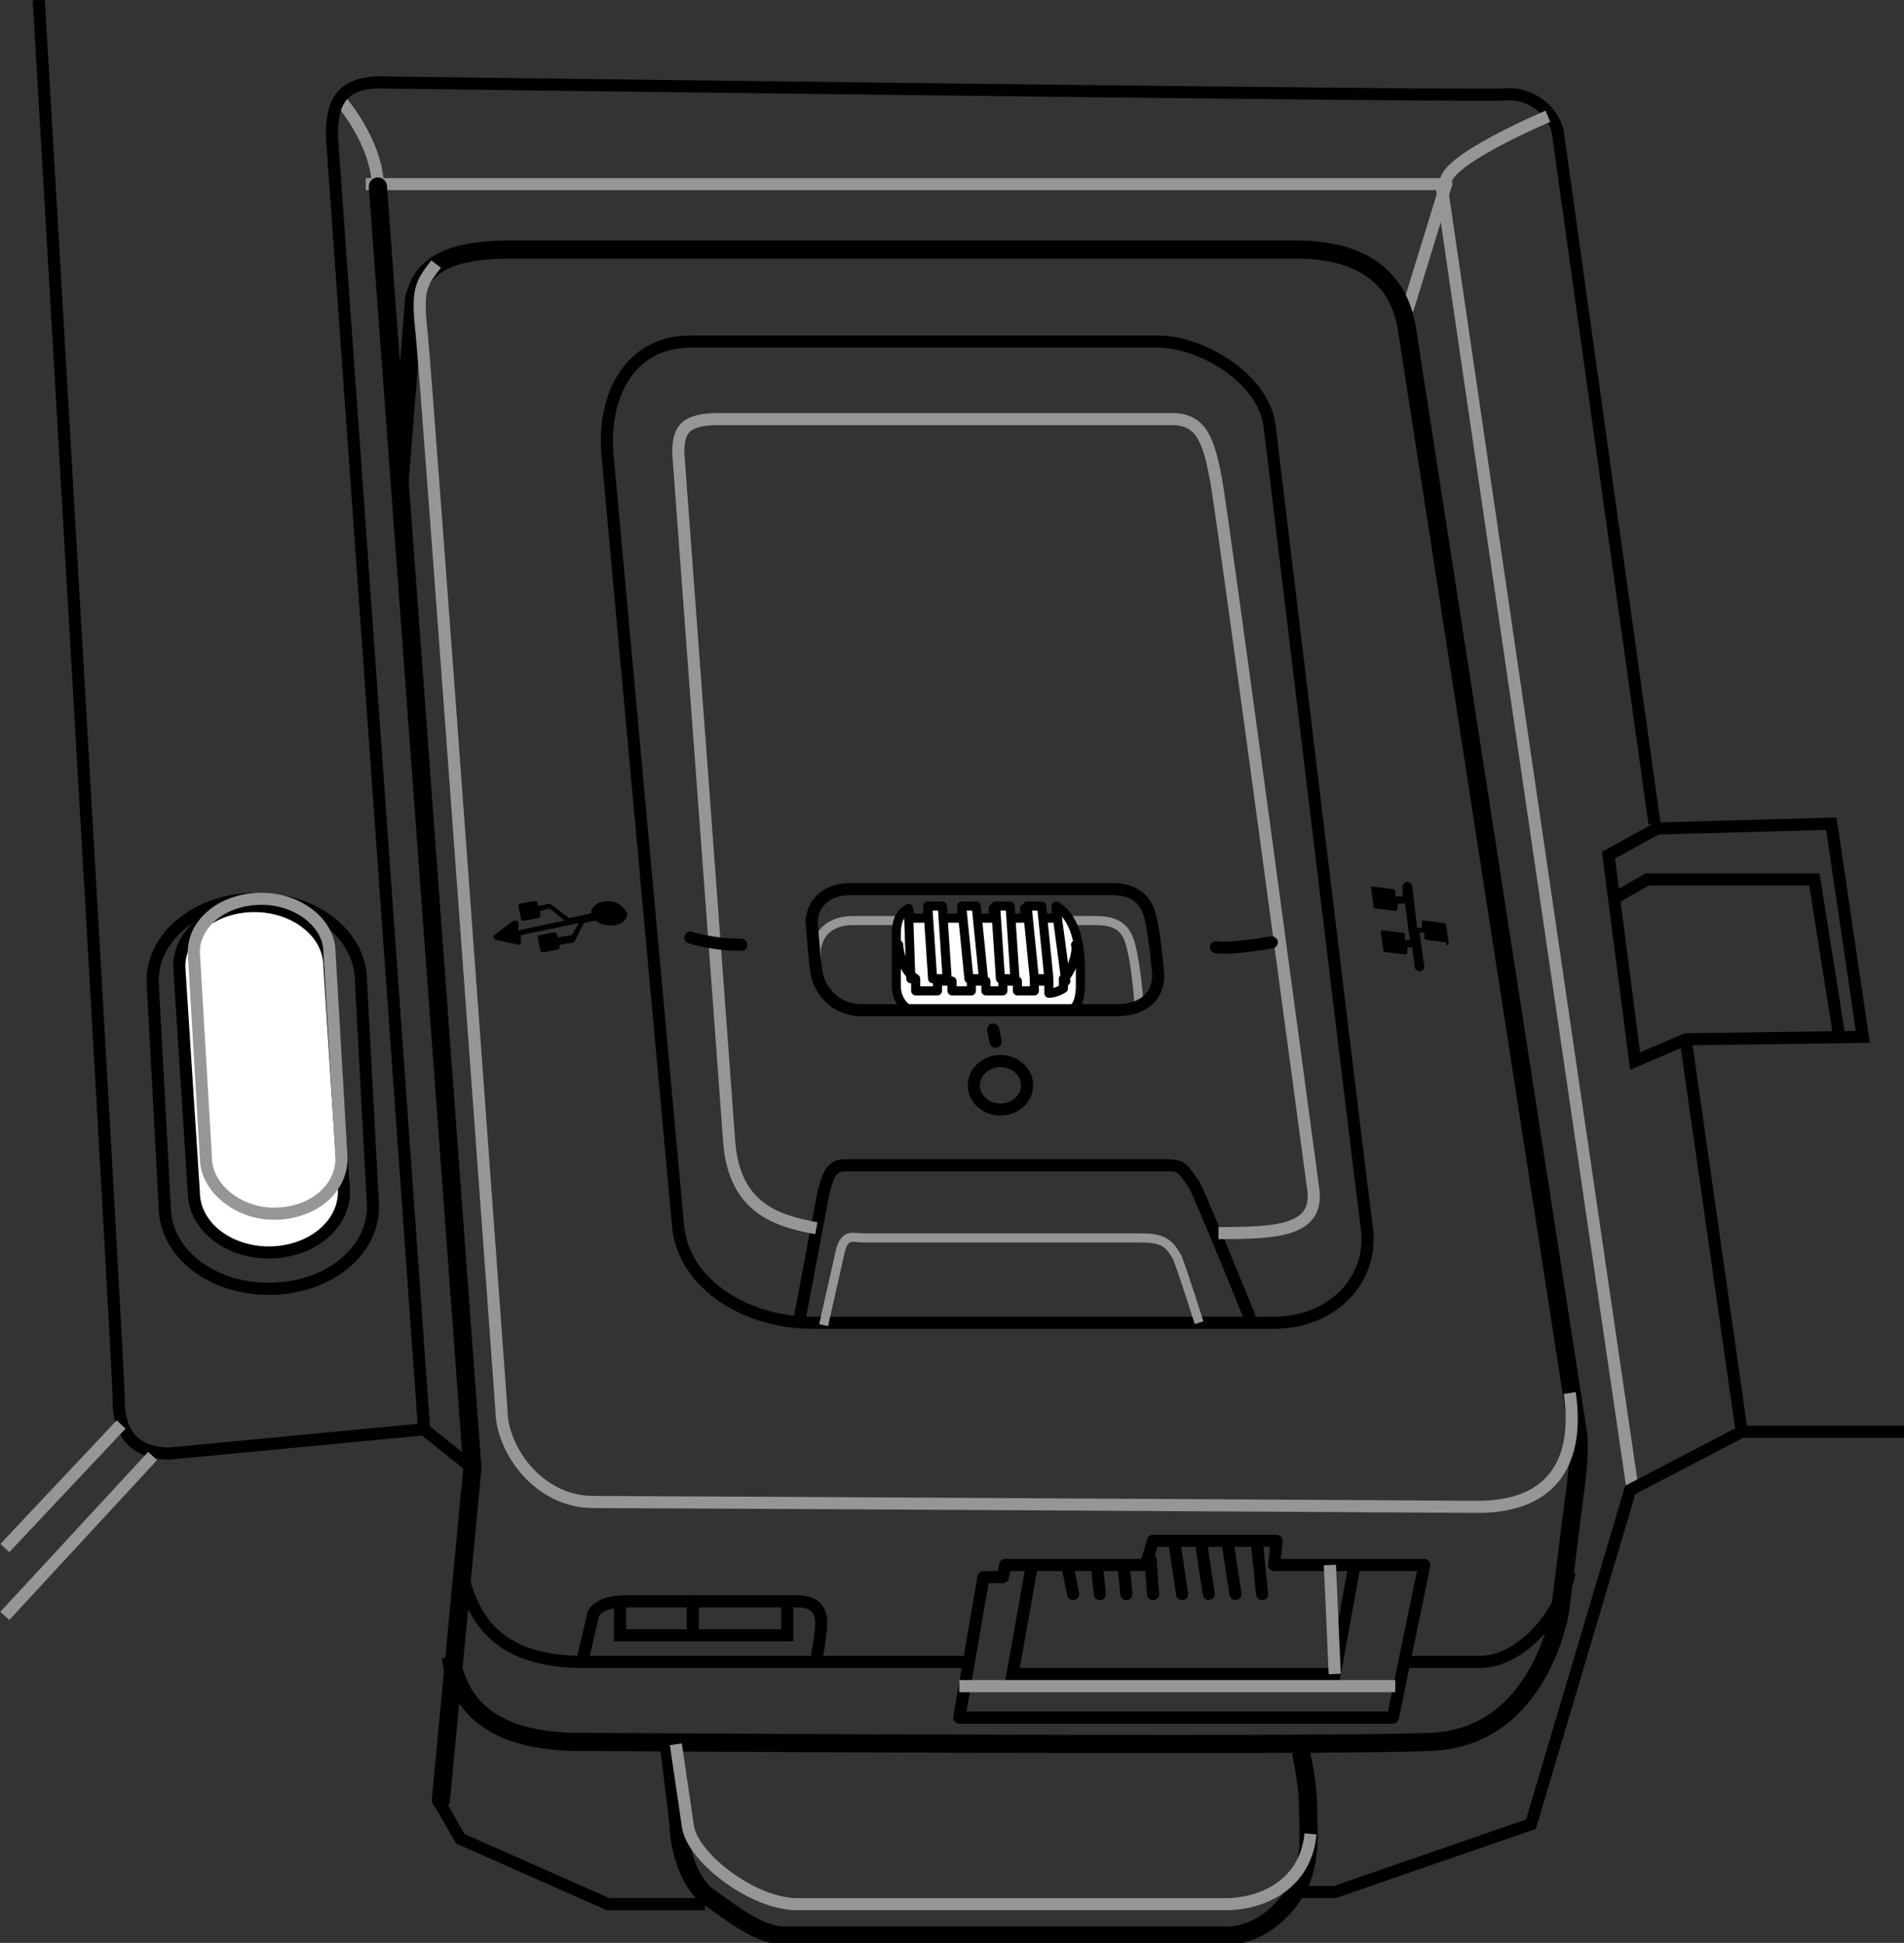 <?xml version="1.0" encoding="utf-8"?>
<!-- Generator: Adobe Illustrator 25.1.0, SVG Export Plug-In . SVG Version: 6.00 Build 0)  -->
<svg version="1.1" id="Layer_2" xmlns="http://www.w3.org/2000/svg" xmlns:xlink="http://www.w3.org/1999/xlink" x="0px" y="0px"
	 width="78.6px" height="80.2px" viewBox="0 0 78.6 80.2" style="enable-background:new 0 0 78.6 80.2;" xml:space="preserve">
<rect x="0" y="0" width="78.6" height="80.2" fill="#333333" stroke="none"/>
<style type="text/css">
	.st0{fill:none;stroke:#969696;stroke-width:0.375;stroke-miterlimit:10;}
	.st1{fill:#FFFFFF;stroke:#000000;stroke-width:0.375;stroke-linecap:round;stroke-linejoin:round;stroke-miterlimit:10;}
	.st2{fill:none;stroke:#000000;stroke-width:0.5;stroke-miterlimit:10;}
	.st3{fill:none;stroke:#969696;stroke-width:0.5;stroke-miterlimit:10;}
	.st4{fill:none;stroke:#000000;stroke-width:0.75;stroke-linecap:round;stroke-miterlimit:10;}
	.st5{fill:none;stroke:#000000;stroke-width:0.75;stroke-miterlimit:10;}
	.st6{fill:#FFFFFF;stroke:#000000;stroke-width:0.5;stroke-miterlimit:10;}
	.st7{fill:none;stroke:#000000;stroke-width:0.5;stroke-linecap:round;stroke-linejoin:round;stroke-miterlimit:10;}
	.st8{fill:none;stroke:#000000;stroke-width:0.5;stroke-linecap:round;stroke-miterlimit:10;}
	.st9{fill:none;stroke:#000000;stroke-width:0.375;stroke-linecap:round;stroke-linejoin:round;stroke-miterlimit:10;}
</style>
<path class="st0" d="M33.7,40c0-0.4,0-0.8,0-0.8c0.1-0.8,0.7-1.2,1.5-1.2h10c0.8,0,1.3,0.2,1.5,1.1c0.2,0.8,0.3,2.1,0.3,2.1
	c0,0.1,0,0.3,0,0.4"/>
<path class="st1" d="M37.6,41.7c-0.3-0.1-0.6-0.5-0.6-1v-2.1c0-0.7,0.2-0.9,0.5-1.1l0.1,0.4l0.7,0v-0.4h0.6v0.4h0.8v-0.4h0.6v0.4H41
	v-0.4h0.6v0.4h0.7v-0.4H43v0.4h0.6v-0.5c0.7,0.4,1,1.4,1,2.6v0.7c0,0.4-0.1,1-0.5,1"/>
<path class="st2" d="M14.1,4.2"/>
<path class="st3" d="M15.6,7.6c-0.1-1.8-1.5-3.4-1.5-3.4"/>
<path class="st2" d="M68.3,34l-4-28.6c-0.3-1.1-1.4-1.6-2.2-1.5C61.4,4,15.5,3.4,15.5,3.4c-1.4,0.1-1.8,0.8-1.8,2.2
	c0.1,1.4,3.8,53.3,3.8,53.3"/>
<line class="st2" x1="71.9" y1="59.1" x2="69.6" y2="43"/>
<path class="st2" d="M19.5,60.6l-2-1.6L7,60c-1.1,0-2.1-0.5-2.1-2.2C4.9,56.2,1.6,0,1.6,0"/>
<line class="st3" x1="5" y1="58.8" x2="0.2" y2="63.9"/>
<line class="st3" x1="6.3" y1="60.1" x2="0.2" y2="66.7"/>
<polygon class="st2" points="75.6,34 68.4,34.2 66.4,35.3 67.5,43.8 69.6,42.9 76.9,42.8 "/>
<polyline class="st2" points="66.6,37.1 68,36.3 74.9,36.3 75.9,42.6 "/>
<path class="st3" d="M67.2,61.6"/>
<line class="st3" x1="15.6" y1="7.6" x2="15.1" y2="7.6"/>
<path class="st3" d="M19.2,60.6"/>
<polyline class="st3" points="15.6,7.6 59.5,7.6 67.4,61.5 "/>
<polyline class="st2" points="78.6,59.1 71.9,59.1 67.3,61.5 63.2,75.3 55.1,78.1 53.1,78.1 "/>
<polyline class="st4" points="18.2,74.3 19.5,60.6 15.6,7.7 "/>
<path class="st5" d="M29.1,78.3"/>
<polyline class="st2" points="29.1,78.6 25.1,78.6 19,75.9 18.2,74.5 "/>
<path class="st3" d="M58.1,12.8l1.6-5.2c-0.3-0.9,4.2-2.8,4.2-2.8"/>
<path class="st5" d="M16.5,19.8l0.6-7.5c0.3-1.1,1-2,4-2s32.4,0,32.4,0c1.8,0,4.2,0.5,4.6,3.4l7,45.2c0.2,0.9-0.1,2.8-0.1,2.8
	l-0.6,4.8c0,0-0.8,5.2-5.3,5.4c-4.4,0.2-35.5,0-35.5,0c-3.1-0.1-4.6-1.3-5-3.5"/>
<path class="st3" d="M18,10.9c-0.6,0.8-0.8,1-0.6,2.8c0.2,1.8,3.3,44.5,3.3,44.5c0,1.6,1.5,3.8,3.8,3.8c2.3,0,36.5,0.2,36.5,0.2
	c3.2,0,4.2-2,3.8-4.7"/>
<path class="st2" d="M25.1,19L28,50.7c0.3,2.4,2.9,3.9,5.5,3.9c2.6,0,19.1,0,19.1,0c2.4,0,4.2-1.8,3.8-4.1c-0.3-2.3-4-33-4-33
	c-0.3-1.9-2.8-3.4-4.6-3.4c-1.8,0-19.3,0-19.3,0C25.9,14.1,24.8,16.5,25.1,19z"/>
<path class="st6" d="M13.6,39.9c0-1.4-1.4-2.5-3.1-2.5s-3.1,1.1-3.1,2.5L8,49.2c0,1.4,1.4,2.5,3.1,2.5s3.1-1.1,3.1-2.5L13.6,39.9z"
	/>
<path class="st2" d="M14.9,40.5c0-1.9-1.9-3.4-4.3-3.4c-2.4,0-4.3,1.5-4.3,3.4l0.5,9.3c0,1.9,1.9,3.4,4.3,3.4c2.4,0,4.3-1.5,4.3-3.4
	L14.9,40.5z"/>
<path class="st3" d="M13.6,39.3c0-1.2-1.3-2.2-2.8-2.2c-1.6,0-2.8,1-2.8,2.2l0.5,8.5c0,1.2,1.3,2.3,2.8,2.3c1.6,0,2.8-1,2.8-2.3
	L13.6,39.3z"/>
<path class="st5" d="M27.6,71.9l0.4,3.3c0,0,0,1.9,1.1,3c0.8,0.5,2.1,1.7,3.3,1.7c1.2,0,18.2,0,18.2,0c1.8,0,2.8-1.7,2.8-1.7
	c0.8-1.2,0.6-2.6,0.6-3.6s-0.3-2.3-0.3-2.3"/>
<path class="st3" d="M27.9,72l0.5,3.4c0.2,1.3,2.7,3.2,4.5,3.2c1.8,0,17.7,0,17.7,0c1.5,0,3.3-0.8,3.5-2.9"/>
<path class="st2" d="M19.1,65c0.6,2.7,2.4,3.6,5,3.6c2.7,0,15.9,0,15.9,0"/>
<path class="st2" d="M58.1,68.6h3c1.6,0,3.3-1.8,3.7-3.7"/>
<path class="st2" d="M33,54.5l1-5.3c0.2-0.7,0.3-1.1,0.9-1.1c0.7,0,13.2,0,13.2,0c0.7,0,0.7,0.1,1.2,0.8c0.4,0.8,2.3,5.5,2.3,5.5"/>
<path class="st0" d="M34,54.7l0.7-3.1c0.2-0.7,0.5-0.5,1-0.5c0.6,0,11.3,0,11.3,0c0.9,0,1.2,0.1,1.6,0.8c0.3,0.8,0.9,2.7,0.9,2.7"/>
<polygon class="st7" points="41.4,65.1 40.6,65.1 39.6,70.9 57.5,70.9 58.8,64.6 52.6,64.6 52.7,63.6 47.6,63.6 47.3,64.6 
	41.5,64.6 "/>
<polyline class="st2" points="42.6,64.6 41.8,69.1 55.1,69.1 55.9,64.7 "/>
<line class="st3" x1="39.6" y1="69.6" x2="57.6" y2="69.6"/>
<line class="st3" x1="55.1" y1="69.1" x2="54.9" y2="64.6"/>
<line class="st8" x1="44.3" y1="65.8" x2="44.1" y2="64.8"/>
<line class="st8" x1="45.4" y1="65.8" x2="45.3" y2="64.8"/>
<line class="st8" x1="46.5" y1="65.8" x2="46.4" y2="64.8"/>
<line class="st8" x1="47.6" y1="65.8" x2="47.5" y2="64.4"/>
<line class="st8" x1="48.8" y1="65.8" x2="48.5" y2="63.8"/>
<line class="st8" x1="49.9" y1="65.8" x2="49.6" y2="63.8"/>
<line class="st8" x1="51" y1="65.8" x2="50.7" y2="63.8"/>
<line class="st8" x1="52.1" y1="65.8" x2="51.9" y2="63.8"/>
<path class="st8" d="M24.1,68.3l0.4-1.7c0.3-0.5,1.1-0.5,1.5-0.5s6.9,0,6.9,0c0.8,0,1,0.4,1,0.9s-0.2,1.5-0.2,1.5"/>
<polyline class="st8" points="25.6,66.3 25.6,67.5 32.5,67.5 32.5,66.3 "/>
<line class="st8" x1="28.6" y1="67.4" x2="28.6" y2="66.1"/>
<path class="st3" d="M33.7,50.7c-1.6-0.3-3.4-0.8-3.6-3.6C29.9,44.3,28,18.7,28,18.7c0-1,0.3-1.4,1.7-1.4c1.3,0,18.7,0,18.7,0
	c1.2,0,1.5,0.9,1.8,2.5s4,29.2,4,29.2c0.3,1.8-1.4,1.9-3.9,1.9"/>
<path class="st2" d="M35.1,36.7h10.8c0.8,0,1.4,0.3,1.6,1.2c0.2,0.9,0.3,2.2,0.3,2.2c0.1,0.9-0.5,1.6-1.7,1.6c-1.3,0-10.5,0-10.5,0
	c-1.2,0-1.8-0.9-1.9-1.6c-0.1-0.7-0.2-2.1-0.2-2.1C33.6,37.1,34.3,36.7,35.1,36.7z"/>
<path class="st7" d="M39,40.9"/>
<path class="st9" d="M43.3,40.9v-0.4h-0.6v0.4h-0.7v-0.4h-0.6v0.4h-0.7v-0.4h-0.6v0.4h-0.8v-0.4h-0.6v0.4l-0.9,0v-0.5
	c-0.5-0.3-0.7-1.1-0.7-1.4"/>
<path class="st9" d="M43.3,41c0.3,0,0.6-0.2,0.6-0.2v-0.4c0.3-0.2,0.6-1.1,0.5-1.4"/>
<line class="st9" x1="37.5" y1="37.5" x2="37.6" y2="40.4"/>
<polygon class="st1" points="40.6,40.4 40.3,37.4 39.7,37.4 40,40.4 "/>
<polygon class="st1" points="39.1,40.4 38.9,37.4 38.3,37.4 38.5,40.4 "/>
<polygon class="st1" points="41.9,40.4 41.7,37.4 41.1,37.4 41.3,40.4 "/>
<polygon class="st1" points="43.3,40.4 43,37.4 42.4,37.4 42.7,40.4 "/>
<line class="st1" x1="43.6" y1="37.5" x2="44" y2="40.5"/>
<path d="M59.8,38.9l-0.1-0.7c0-0.1-0.1-0.1-0.1-0.1L58.8,38c0,0-0.1,0-0.1,0c0,0,0,0.1,0,0.1l0,0.2l-0.2,0l-0.2-1.7
	c0-0.1-0.1-0.2-0.2-0.2c-0.1,0-0.2,0.1-0.2,0.2l0,0.4l-0.3,0l0-0.2c0-0.1-0.1-0.1-0.1-0.1l-0.8-0.1c0,0-0.1,0-0.1,0c0,0,0,0.1,0,0.1
	l0.1,0.7c0,0.1,0.1,0.1,0.1,0.1l0.8,0.1c0,0,0,0,0,0c0,0,0,0,0,0c0.1,0,0.1-0.1,0.1-0.1c0,0,0,0,0-0.1l0-0.1l0.3,0l0.2,1.5l-0.2,0
	l0-0.2c0-0.1-0.1-0.1-0.1-0.1l-0.8-0.1c0,0-0.1,0-0.1,0c0,0,0,0.1,0,0.1l0.1,0.7c0,0.1,0.1,0.1,0.1,0.1l0.8,0.1c0,0,0,0,0,0
	c0,0,0,0,0,0c0.1,0,0.1-0.1,0.1-0.1c0,0,0,0,0-0.1l0-0.1l0.2,0l0.1,0.8c0,0.1,0.1,0.2,0.2,0.2c0,0,0,0,0,0c0.1,0,0.2-0.1,0.2-0.2
	l-0.2-1.4l0.2,0l0,0.2c0,0.1,0.1,0.1,0.1,0.1l0.8,0.1c0,0,0,0,0,0c0,0,0,0,0,0C59.7,39.1,59.8,39,59.8,38.9
	C59.8,38.9,59.8,38.9,59.8,38.9z"/>
<path d="M25.1,37.2c-0.4,0-0.7,0.2-0.7,0.5c0,0,0,0,0,0l-0.9,0.2l0,0l-0.8-0.6l-0.5,0.1l0-0.1c0,0,0-0.1-0.1-0.1c0,0-0.1,0-0.1,0
	l-0.5,0.1c-0.1,0-0.1,0.1-0.1,0.1l0.1,0.5c0,0,0,0.1,0.1,0.1c0,0,0,0,0.1,0c0,0,0,0,0,0l0.5-0.1c0.1,0,0.1-0.1,0.1-0.1l0-0.2
	l0.4-0.1l0.6,0.5l-1.9,0.4l0-0.3c0,0,0-0.1-0.1-0.1c0,0-0.1,0-0.1,0l-0.8,0.6c0,0-0.1,0.1,0,0.1c0,0,0,0.1,0.1,0.1l0.9,0.2
	c0,0,0,0,0,0c0,0,0,0,0,0c0.1,0,0.1-0.1,0.1-0.1c0,0,0,0,0-0.1l0-0.2l2.4-0.5l-0.3,0.5L23,38.7l0-0.1c0,0,0-0.1-0.1-0.1
	c0,0-0.1,0-0.1,0l-0.5,0.1c-0.1,0-0.1,0.1-0.1,0.1l0.1,0.5c0,0,0,0.1,0.1,0.1c0,0,0,0,0.1,0c0,0,0,0,0,0l0.5-0.1
	c0.1,0,0.1-0.1,0.1-0.1l0-0.1l0.6-0.1l0.4-0.8l0.5-0.1c0.1,0.1,0.3,0.2,0.6,0.2c0.4,0,0.7-0.2,0.7-0.5
	C25.7,37.4,25.5,37.2,25.1,37.2z"/>
<path class="st8" d="M28.5,38.7c0,0,0.9,0.3,2.1,0.3"/>
<path class="st8" d="M50.2,39.1c0.6,0.1,2.3-0.2,2.3-0.2"/>
<line class="st8" x1="41" y1="42.5" x2="41.1" y2="43"/>
<ellipse class="st8" cx="41.3" cy="44.8" rx="1.1" ry="1"/>
</svg>
